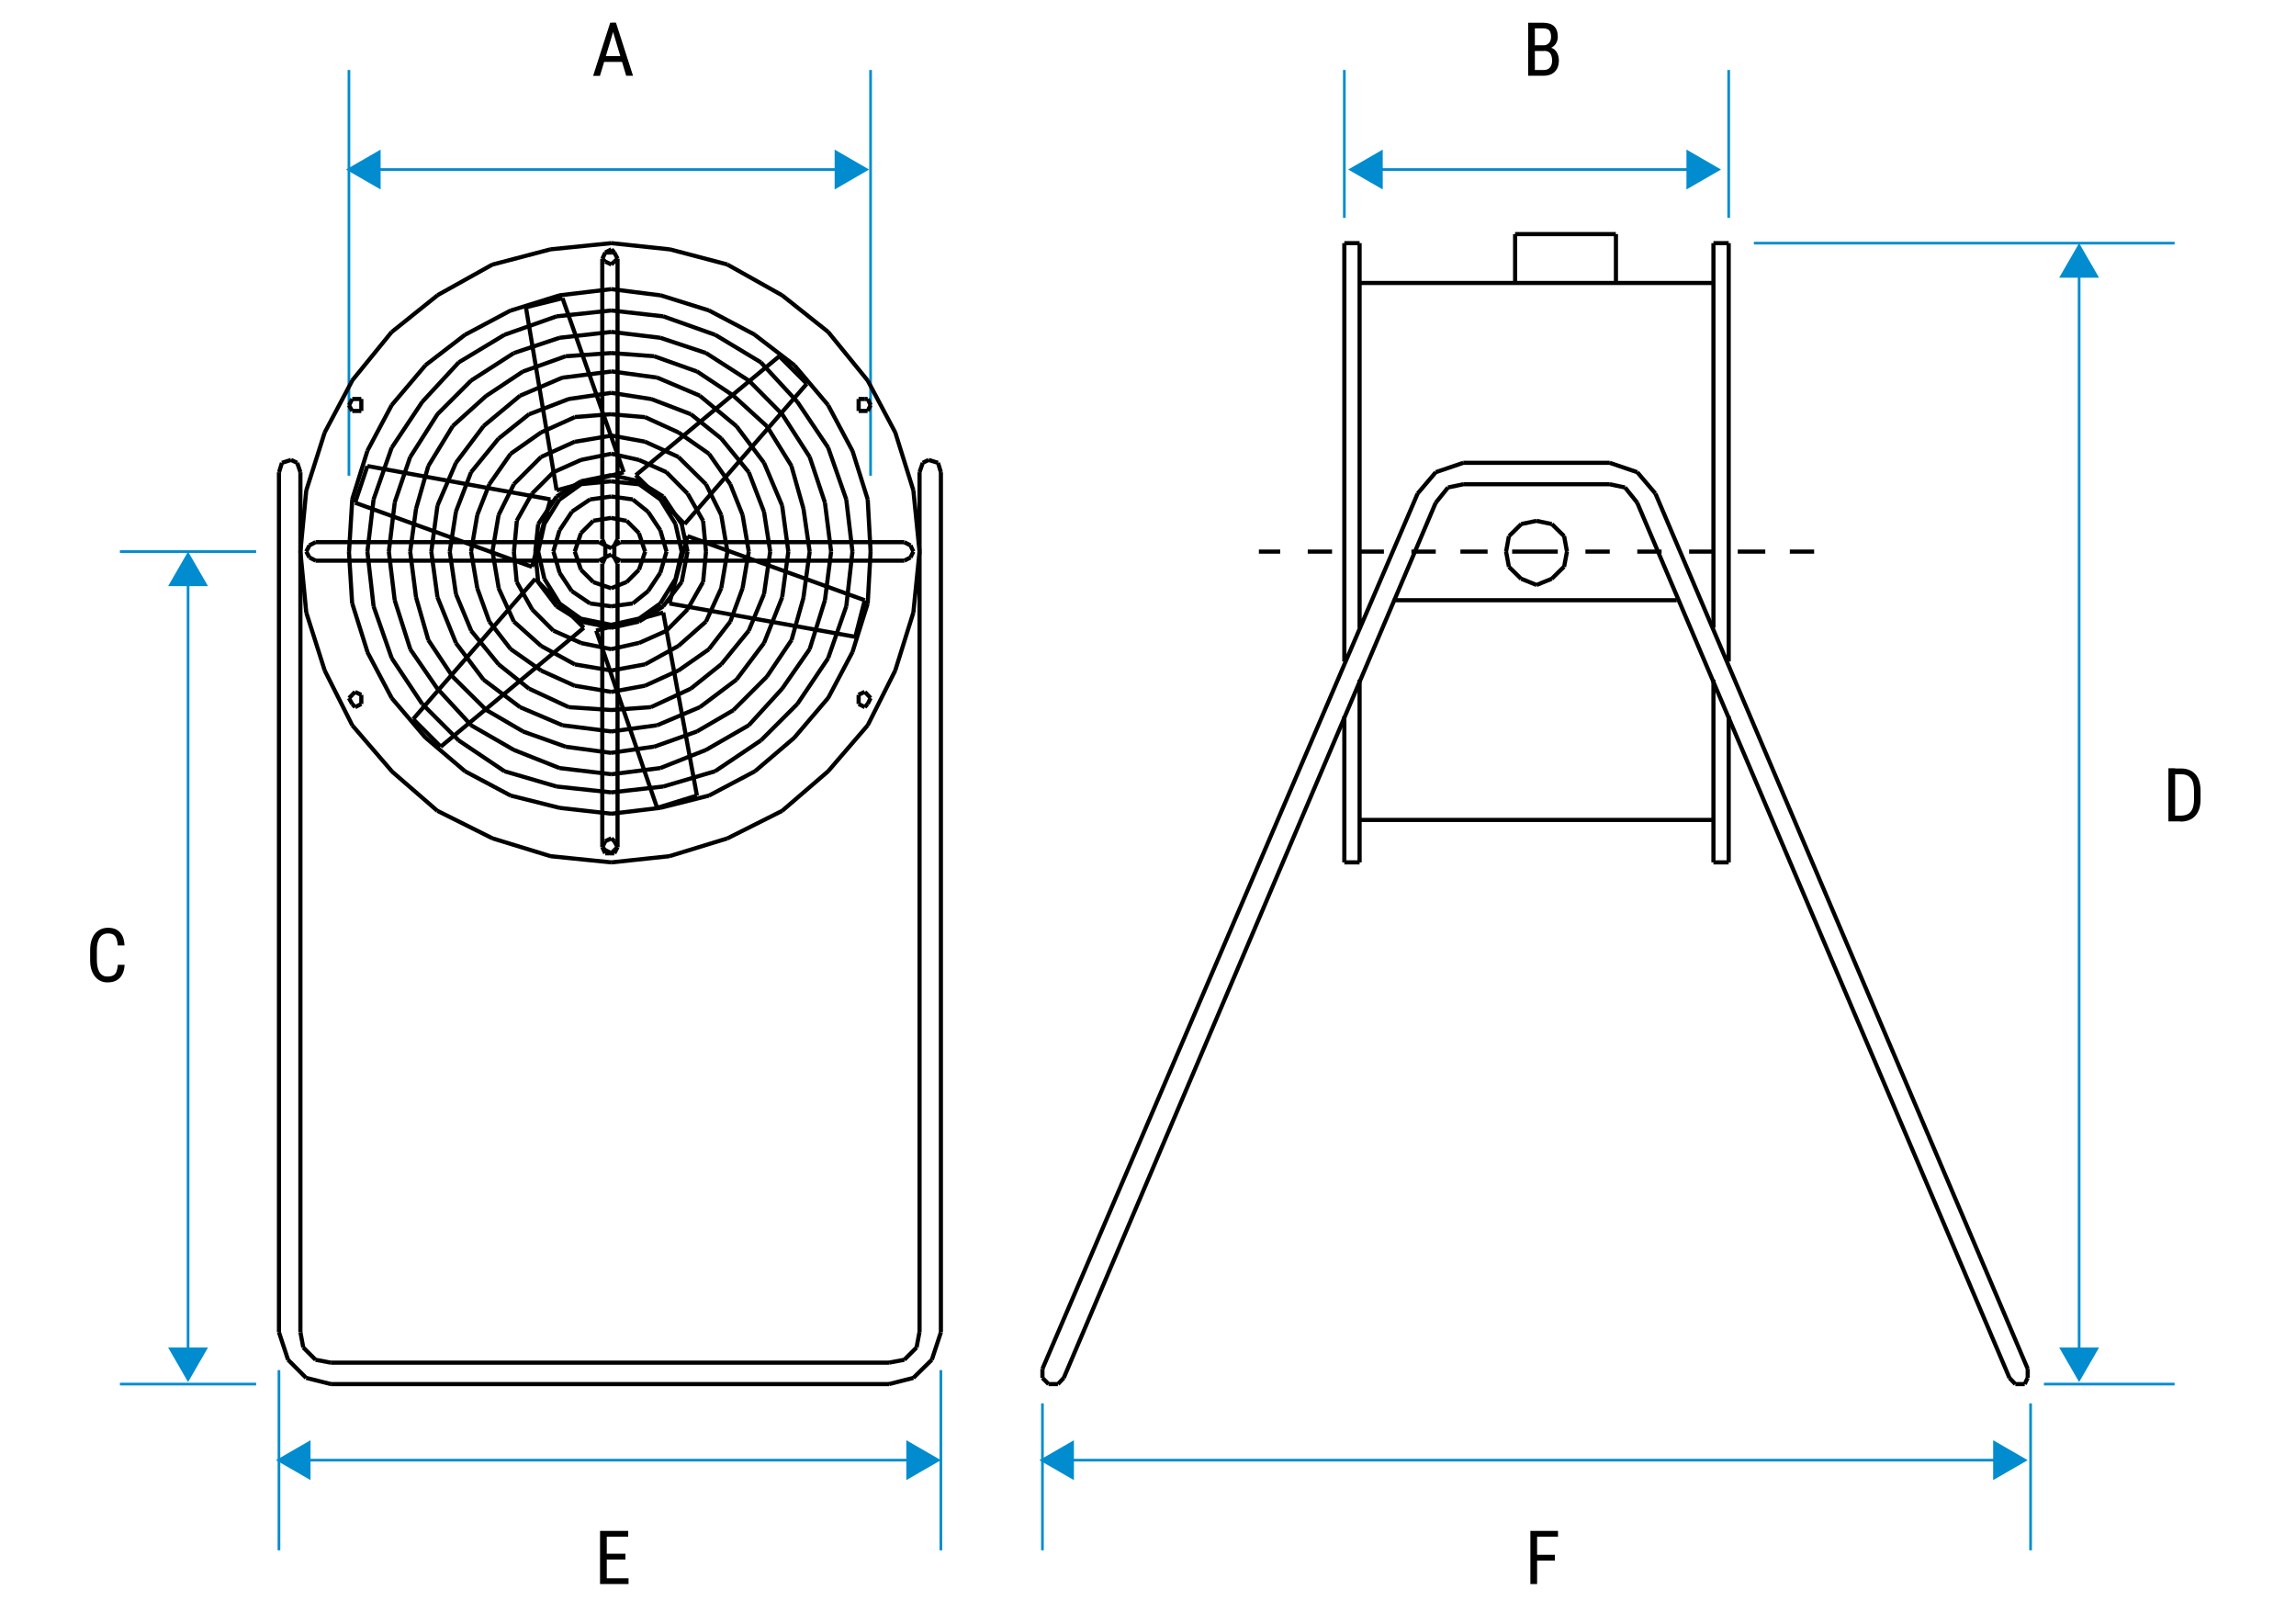 <?xml version="1.0" encoding="UTF-8"?>
<svg id="Layer_1" data-name="Layer 1" xmlns="http://www.w3.org/2000/svg" viewBox="0 0 215.23 151.05">
  <defs>
    <style>
      .hairline {
        stroke: #008ccf;
        stroke-miterlimit: 10;
        stroke-width: .25px;
      }

      .hairline, .cls-1 {
        fill: none;
      }

      .cls-2, .cls-3 {
        stroke-width: 0px;
      }

      .cls-1 {
        stroke: #000;
        stroke-miterlimit: 3.86;
        stroke-width: .39px;
      }

      .cls-3 {
        fill: #008ccf;
      }
    </style>
  </defs>
  <g>
    <line class="hairline" x1="28.56" y1="136.86" x2="85.51" y2="136.86"/>
    <polygon class="cls-3" points="29.11 138.73 25.87 136.86 29.11 134.99 29.11 138.73"/>
    <polygon class="cls-3" points="84.96 138.73 88.2 136.86 84.96 134.99 84.96 138.73"/>
  </g>
  <g>
    <line class="hairline" x1="100.12" y1="136.86" x2="187.39" y2="136.86"/>
    <polygon class="cls-3" points="100.67 138.73 97.43 136.86 100.67 134.99 100.67 138.73"/>
    <polygon class="cls-3" points="186.84 138.73 190.08 136.86 186.84 134.99 186.84 138.73"/>
  </g>
  <g>
    <line class="hairline" x1="35.14" y1="15.89" x2="78.78" y2="15.89"/>
    <polygon class="cls-3" points="35.68 17.76 32.44 15.89 35.68 14.02 35.68 17.76"/>
    <polygon class="cls-3" points="78.24 17.76 81.47 15.89 78.24 14.02 78.24 17.76"/>
  </g>
  <g>
    <line class="hairline" x1="129.08" y1="15.89" x2="158.64" y2="15.89"/>
    <polygon class="cls-3" points="129.62 17.76 126.38 15.89 129.62 14.02 129.62 17.76"/>
    <polygon class="cls-3" points="158.09 17.76 161.33 15.89 158.09 14.02 158.09 17.76"/>
  </g>
  <g>
    <line class="hairline" x1="194.9" y1="126.85" x2="194.9" y2="25.48"/>
    <polygon class="cls-3" points="196.77 126.3 194.9 129.54 193.03 126.3 196.77 126.3"/>
    <polygon class="cls-3" points="196.77 26.03 194.9 22.79 193.03 26.03 196.77 26.03"/>
  </g>
  <g>
    <line class="hairline" x1="17.63" y1="126.85" x2="17.63" y2="54.39"/>
    <polygon class="cls-3" points="19.5 126.3 17.63 129.54 15.76 126.3 19.5 126.3"/>
    <polygon class="cls-3" points="19.5 54.94 17.63 51.7 15.76 54.94 19.5 54.94"/>
  </g>
  <line class="hairline" x1="88.2" y1="128.42" x2="88.2" y2="145.31"/>
  <line class="hairline" x1="26.15" y1="128.42" x2="26.15" y2="145.31"/>
  <path class="cls-1" d="M83.34,129.73H31.01M83.34,127.72H31.01"/>
  <line class="hairline" x1="32.71" y1="44.59" x2="32.71" y2="6.56"/>
  <line class="hairline" x1="81.61" y1="44.59" x2="81.61" y2="6.56"/>
  <path class="cls-1" d="M62.75,56.56l17.43,3.13M81.06,56.26l-16.61-6.01M85.62,57.41l.58-5.71M83.92,62.85l1.7-5.44M81.34,67.98l2.58-5.13M77.63,72.29l3.71-4.31M73.32,76l4.31-3.71M68.19,78.58l5.13-2.58M62.75,80.25l5.44-1.67M57.31,80.83l5.44-.58M51.6,80.25l5.71.58M46.17,78.58l5.44,1.67M41.01,76l5.16,2.58M36.72,72.29l4.28,3.71M33.02,67.98l3.71,4.31M30.44,62.85l2.58,5.13M28.71,57.41l1.73,5.44M28.16,51.7l.55,5.71M28.71,45.96l-.55,5.74M30.44,40.53l-1.73,5.44M33.02,35.67l-2.58,4.86M36.72,31.11l-3.71,4.56M41.01,27.68l-4.28,3.43M46.17,24.79l-5.16,2.88M51.6,23.37l-5.44,1.43M57.31,22.79l-5.71.58M62.75,23.37l-5.44-.58M68.19,24.79l-5.44-1.43M73.32,27.68l-5.13-2.88M77.63,31.11l-4.31-3.43M81.34,35.67l-3.71-4.56M83.92,40.53l-2.58-4.86M85.62,45.96l-1.7-5.44M86.2,51.7l-.58-5.74M81.34,56.56l.27-4.86M79.91,61.12l1.43-4.56M77.63,65.43l2.28-4.31M74.47,69.13l3.16-3.71M70.77,72.29l3.71-3.16M66.46,74.57l4.31-2.28M61.9,75.72l4.56-1.15M57.31,76.27l4.58-.55M52.46,75.72l4.86.55M47.87,74.57l4.59,1.15M43.59,72.29l4.28,2.28M39.88,69.13l3.71,3.16M36.72,65.43l3.16,3.71M34.44,61.12l2.28,4.31M33.02,56.56l1.43,4.56M32.71,51.7l.3,4.86M33.02,46.81l-.3,4.89M34.44,42.26l-1.43,4.56M36.72,37.97l-2.28,4.28M39.88,34.24l-3.16,3.73M43.59,31.38l-3.71,2.85M47.87,29.1l-4.28,2.28M52.46,27.68l-4.59,1.43M57.31,27.1l-4.86.58M61.9,27.68l-4.58-.58M66.46,29.1l-4.56-1.43M70.77,31.38l-4.31-2.28M74.47,34.24l-3.71-2.85M77.63,37.97l-3.16-3.73M79.91,42.26l-2.28-4.28M81.34,46.81l-1.43-4.56M81.61,51.7l-.27-4.89M79.33,56.83l.58-5.13M77.63,61.69l1.7-4.86M74.75,65.98l2.88-4.28M71.32,69.41l3.43-3.43M67.03,72.29l4.28-2.88M62.17,73.72l4.86-1.43M57.31,74.27l4.86-.55M52.18,73.72l5.13.55M47.29,72.29l4.89,1.43M43.01,69.41l4.28,2.88M39.58,65.98l3.43,3.43M36.72,61.69l2.85,4.28M35.02,56.83l1.7,4.86M34.44,51.7l.58,5.13M35.02,46.81l-.58,4.89M36.72,41.95l-1.7,4.86M39.58,37.67l-2.85,4.28M43.01,33.96l-3.43,3.71M47.29,31.38l-4.28,2.58M52.18,29.65l-4.89,1.73M57.31,29.1l-5.13.55M62.17,29.65l-4.86-.55M67.03,31.38l-4.86-1.73M71.32,33.96l-4.28-2.58M74.75,37.67l-3.43-3.71M77.63,41.95l-2.88-4.28M79.33,46.81l-1.7-4.86M79.91,51.7l-.58-4.89M58.17,52.55h26.6M58.17,50.82h26.6"/>
  <line class="hairline" x1="24.01" y1="129.73" x2="11.24" y2="129.73"/>
  <line class="hairline" x1="24.01" y1="51.7" x2="11.24" y2="51.7"/>
  <path class="cls-1" d="M52.45,31.66l-4.28,1.43M57.31,31.11l-4.86.55M61.9,31.66l-4.58-.55M66.18,33.09l-4.28-1.43M70.19,35.67l-4.01-2.58M73.32,38.82l-3.13-3.16M75.9,42.83l-2.58-4.01M77.33,47.11l-1.43-4.28M77.91,51.7l-.58-4.58M75.32,55.98l.58-4.28M74.2,59.99l1.13-4.01M71.89,63.42l2.31-3.43M68.76,66.55l3.13-3.13M65.33,68.56l3.43-2M61.32,69.99l4.01-1.43M57.31,70.56l4.01-.58M53.03,69.99l4.28.58M49.02,68.56l4.01,1.43M45.59,66.55l3.43,2M42.43,63.42l3.16,3.13M40.15,59.99l2.28,3.43M39,55.98l1.15,4.01M38.45,51.7l.55,4.28M39,47.69l-.55,4.01M40.15,43.68l-1.15,4.01M42.43,39.95l-2.28,3.73M45.59,37.09l-3.16,2.85M49.02,34.82l-3.43,2.28M53.03,33.39l-4.01,1.43M57.31,33.09l-4.28.3M61.32,33.39l-4.01-.3M65.33,34.82l-4.01-1.43M68.76,37.09l-3.43-2.28M71.89,39.95l-3.13-2.85M74.2,43.68l-2.31-3.73M75.32,47.69l-1.13-4.01M75.9,51.7l-.58-4.01M73.32,55.98l.58-4.28M71.62,60.27l1.7-4.28M69.04,63.7l2.58-3.43M65.61,66.28l3.43-2.58M61.6,67.98l4.01-1.7M57.31,68.56l4.28-.58M52.73,67.98l4.59.58M48.75,66.28l3.98,1.7M45.32,63.7l3.43,2.58M42.74,60.27l2.58,3.43M41.01,55.98l1.73,4.28M40.43,51.7l.58,4.28M41.01,47.39l-.58,4.31M42.74,43.38l-1.73,4.01M45.32,39.95l-2.58,3.43M48.75,37.09l-3.43,2.85M52.73,35.39l-3.98,1.7M57.31,34.82l-4.59.58M61.6,35.39l-4.28-.58M65.61,37.09l-4.01-1.7M69.04,39.95l-3.43-2.85M71.62,43.38l-2.58-3.43M73.32,47.39l-1.7-4.01M73.9,51.7l-.58-4.31M71.62,55.68l.58-3.98M70.19,59.11l1.43-3.43M67.61,62.27l2.58-3.16M64.75,64.55l2.85-2.28M61.02,66.28l3.73-1.73M57.31,66.55l3.71-.27M53.31,66.28l4.01.27M49.6,64.55l3.71,1.73M46.74,62.27l2.85,2.28M44.16,59.11l2.58,3.16M42.74,55.68l1.43,3.43M42.16,51.7l.58,3.98M42.74,47.97l-.58,3.73M44.16,44.26l-1.43,3.71M46.74,41.1l-2.58,3.16M49.6,38.82l-2.85,2.28M53.31,37.4l-3.71,1.43M57.31,36.82l-4.01.58M61.02,37.4l-3.71-.58M64.75,38.82l-3.73-1.43M67.61,41.1l-2.85-2.28M70.19,44.26l-2.58-3.16M71.62,47.97l-1.43-3.71M72.2,51.7l-.58-3.73M69.61,55.13l.58-3.43M68.46,58.26l1.15-3.13M66.46,60.84l2-2.58M63.6,62.85l2.86-2M60.47,64.27l3.13-1.43M57.31,64.85l3.16-.58M53.88,64.27l3.43.58M50.72,62.85l3.16,1.43M47.87,60.84l2.85,2M45.87,58.26l2,2.58M44.74,55.13l1.13,3.13M44.16,51.7l.58,3.43M44.74,48.27l-.58,3.43M45.87,45.39l-1.13,2.88M47.87,42.53l-2,2.86M50.72,40.53l-2.85,2M53.88,39.1l-3.16,1.43M57.31,38.82l-3.43.27M60.47,39.1l-3.16-.27M63.6,40.53l-3.13-1.43M66.46,42.53l-2.86-2M68.46,45.39l-2-2.86M69.61,48.27l-1.15-2.88M70.19,51.7l-.58-3.43M67.61,55.13l.58-3.43M66.18,58.26l1.43-3.13M63.6,60.54l2.58-2.28M60.47,62.27l3.13-1.73M57.31,62.85l3.16-.58M53.88,62.27l3.43.58M50.72,60.54l3.16,1.73M48.17,58.26l2.55,2.28M46.74,55.13l1.43,3.13M46.17,51.7l.58,3.43M46.74,48.27l-.58,3.43M48.17,45.39l-1.43,2.88M50.72,42.83l-2.55,2.55M53.88,41.4l-3.16,1.43M57.31,40.83l-3.43.58M60.47,41.4l-3.16-.58M63.6,42.83l-3.13-1.43M66.18,45.39l-2.58-2.55M67.61,48.27l-1.43-2.88M68.19,51.7l-.58-3.43M65.91,54.56l.27-2.86M64.45,57.11l1.45-2.55M62.48,59.11l1.98-2M59.9,60.27l2.58-1.15M57.31,60.84l2.58-.58M54.46,60.27l2.86.58M51.88,59.11l2.58,1.15M49.87,57.11l2,2M48.45,54.56l1.43,2.55M48.17,51.7l.27,2.86M48.45,48.82l-.27,2.88M49.87,46.26l-1.43,2.55M51.88,44.26l-2,2M54.46,43.11l-2.58,1.15M57.31,42.53l-2.86.58M59.9,43.11l-2.58-.58M62.48,44.26l-2.58-1.15M64.45,46.26l-1.98-2M65.91,48.82l-1.45-2.55M66.18,51.7l-.27-2.88M63.9,54.56l.55-2.86M62.17,56.83l1.73-2.28M59.9,58.26l2.28-1.43M57.31,58.84l2.58-.58M54.46,58.26l2.86.58M52.18,56.83l2.28,1.43M50.45,54.56l1.73,2.28M50.18,51.7l.27,2.86M50.45,49.12l-.27,2.58M52.18,46.54l-1.73,2.58M54.46,45.11l-2.28,1.43M57.31,44.53l-2.86.58M59.9,45.11l-2.58-.58M62.17,46.54l-2.28-1.43M63.9,49.12l-1.73-2.58M64.45,51.7l-.55-2.58M61.9,53.68l.58-1.98M60.75,55.41l1.15-1.73M59.32,56.56l1.43-1.15M57.31,56.83l2-.27M55.31,56.56l2,.27M53.61,55.41l1.7,1.15M52.45,53.68l1.15,1.73M51.88,51.7l.58,1.98M52.45,49.7l-.58,2M53.61,47.97l-1.15,1.73M55.31,46.81l-1.7,1.15M57.31,46.54l-2,.27M59.32,46.81l-2-.27M60.75,47.97l-1.43-1.15M61.9,49.7l-1.15-1.73M62.48,51.7l-.58-2M56.46,52.83v26.58M57.89,52.83v26.58M28.16,44.26v80.61M26.15,44.26v80.61M59.9,53.4l.58-1.7M58.74,54.56l1.15-1.15M57.31,55.13l1.43-.58M55.61,54.56l1.7.58M54.46,53.4l1.15,1.15M53.88,51.7l.58,1.7M54.46,49.97l-.58,1.73M55.61,48.82l-1.15,1.15M57.31,48.54l-1.7.27M58.74,48.82l-1.43-.27M59.9,49.97l-1.15-1.15M60.47,51.7l-.58-1.73M28.71,129.15l2.31.58M27,127.45l1.7,1.7M26.15,124.87l.85,2.58"/>
  <path class="cls-1" d="M61.9,46.81l-2.31-2.28M61.9,46.81l2.28,2.31M64.18,49.12l11.45-13.15M73.05,33.39l-13.45,11.15M75.63,35.97l-2.58-2.58M56.74,23.67l-.27.58M57.31,23.37l-.58.3M57.59,23.67l-.27-.3M57.89,24.25l-.3-.58M52.73,27.95l-3.43.85M57.59,24.52l.3-.27M57.31,24.79l.27-.27M56.74,24.52l.58.27M56.46,24.25l.27.27M56.74,23.67l-.27.58M57.31,23.67h-.58M57.59,23.67h-.27M57.89,24.25l-.3-.58M55.31,45.11l3.16-.85M56.74,52.25l-.27.58M57.31,51.97l-.58.27M57.59,52.25l-.27-.27M57.89,52.83l-.3-.58M57.59,52.25l.58.3M57.59,51.7v.55M57.59,51.12v.58M58.16,50.82l-.58.3M57.59,51.12l.3-.58M57.31,51.4l.27-.27M56.74,51.12l.58.27M56.46,50.55l.27.58M56.74,51.12l-.58-.3M56.74,51.7v-.58M56.74,52.25v-.55M56.16,52.55l.58-.3M50.72,49.97l.88-3.16M55.31,45.11l-3.13.85M58.47,44.26l-5.74-16.31M49.3,28.8l2.88,17.16M57.89,50.55v-26.3M56.46,50.55v-26.3M33.87,38.52v-.55M33.29,38.52h.58M33.02,38.52h.27M32.71,37.97l.3.55M33.02,37.4l-.3.58M33.29,37.4h-.27M33.87,37.4h-.58M33.87,37.97v-.58M29.01,52.25l.58.3M28.71,51.7l.3.55M29.01,51.12l-.3.58M29.58,50.82l-.58.3M34.44,43.68l-1.15,3.43M26.43,43.38l-.27.88M27.28,43.11l-.85.27M27.86,43.38l-.58-.27M28.16,44.26l-.3-.88M51.6,46.81l-17.16-3.13M56.16,50.82h-26.58M56.16,52.55h-26.58M63.6,53.4l-.85,3.16M59.04,58.26l3.13-.85M61.6,75.72l3.73-1.15M65.33,74.57l-3.16-17.16M52.45,56.56l-2.28-2.31M52.45,56.56l2.28,2.28M38.73,67.4l2.58,2.58M41.31,69.99l13.42-11.15M50.18,54.25l-11.45,13.15M57.59,79.68l.3-.27M57.31,79.98l.27-.3M56.74,79.68l.58.3M56.46,79.4l.27.27M56.74,78.85l-.27.55M57.31,78.58l-.58.27M57.59,78.85l-.27-.27M57.89,79.4l-.3-.55M57.59,79.98l.3-.58M57.31,79.98h.27M56.74,79.98h.58M56.46,79.4l.27.58M55.89,59.11l5.71,16.61M59.04,58.26l-3.16.85M33.87,65.98v-.55M33.29,66.28l.58-.3M33.02,65.98l.27.3M32.71,65.43l.3.55M33.02,65.13l-.3.3M33.29,64.85l-.27.27M33.87,65.13l-.58-.27M33.87,65.43v-.3M29.58,127.45l1.43.27M28.43,126.3l1.15,1.15M28.16,124.87l.27,1.43M63.33,54.25l.58-2.55M61.9,56.56l1.43-2.31M59.9,57.99l2-1.43M57.31,58.56l2.58-.58M54.46,57.99l2.86.58M52.45,56.56l2,1.43M51.03,54.25l1.43,2.31M50.45,51.7l.58,2.55M51.03,49.12l-.58,2.58M52.45,46.81l-1.43,2.31M54.46,45.39l-2,1.43M57.31,45.11l-2.86.27M59.9,45.39l-2.58-.27M61.9,46.81l-2-1.43M63.33,49.12l-1.43-2.31M63.9,51.7l-.58-2.58M33.29,47.12l16.58,6.01M50.72,49.97l-.85,3.16M63.6,53.4l.85-3.16M77.33,56.26l.58-4.56M75.9,60.84l1.43-4.58M73.32,64.55l2.58-3.71M70.19,67.98l3.13-3.43M66.18,70.29l4.01-2.31M61.9,71.99l4.28-1.7M57.31,72.57l4.59-.58M52.45,71.99l4.86.58M48.17,70.29l4.28,1.7M44.16,67.98l4.01,2.31M41.01,64.55l3.16,3.43M38.45,60.84l2.55,3.71M37,56.26l1.46,4.58M36.45,51.7l.55,4.56M37,47.12l-.55,4.58M38.45,42.83l-1.46,4.28M41.01,38.82l-2.55,4.01M44.16,35.67l-3.16,3.16M48.17,33.09l-4.01,2.58"/>
  <line class="hairline" x1="190.35" y1="131.54" x2="190.35" y2="145.31"/>
  <line class="hairline" x1="97.72" y1="131.54" x2="97.72" y2="145.31"/>
  <line class="hairline" x1="191.6" y1="129.73" x2="203.85" y2="129.73"/>
  <line class="hairline" x1="164.41" y1="22.79" x2="203.85" y2="22.79"/>
  <path class="cls-1" d="M167.78,51.7h2.28M162.9,51.7h2.58M158.34,51.7h2.28M153.48,51.7h2.28M148.62,51.7h2.28M144.03,51.7h2M190.08,128.3l-34.9-82.04M87.35,127.45l.85-2.58M85.62,129.15l1.73-1.7M83.34,129.73l2.28-.58M99.72,129.15l34.87-82.04M188.37,129.15l-34.9-82.04M190.08,129.15v-.85M189.8,129.73l.27-.58M188.92,129.73h.88M188.37,129.15l.55.58M99.17,129.73l.55-.58M98.29,129.73h.88M97.72,129.15l.58.58M97.72,128.3v.85"/>
  <line class="hairline" x1="162.05" y1="20.42" x2="162.05" y2="6.56"/>
  <line class="hairline" x1="126.02" y1="20.42" x2="126.02" y2="6.56"/>
  <path class="cls-1" d="M162.05,22.79h-1.43M160.62,22.79v2.88M162.05,80.83h-1.43M160.62,80.83v-2.83M160.62,78v-14.3M162.05,80.83v-13.7M160.62,58.84V25.67M162.05,62V22.79M151.48,21.94v4.58M142.03,26.52v-4.58M142.03,21.94h9.44M152.33,45.69l-1.43-.3M153.48,47.12l-1.15-1.43M153.48,44.26l-2.58-.88M155.18,46.26l-1.7-2M126.02,22.79h1.43M127.45,22.79v2.88M135.74,45.69l-1.15,1.43M137.17,45.39l-1.43.3M134.59,44.26l-1.7,2M137.17,43.38l-2.58.88M120.01,51.7h-2M124.87,51.7h-2.28M129.73,51.7h-2.28M134.59,51.7h-2.28M139.45,51.7h-2.55M144.03,51.7h-2.28M137.17,43.38h13.73M137.17,45.39h13.73M81.34,38.52l.27-.55M81.06,38.52h.27M80.49,38.52h.58M80.49,37.97v.55M80.49,37.4v.58M81.06,37.4h-.58M81.34,37.4h-.27M81.61,37.97l-.27-.58M85.35,51.12l-.58-.3M85.62,51.7l-.27-.58M85.35,52.25l.27-.55M84.77,52.55l.58-.3M86.5,43.38l-.3.88M87.05,43.11l-.55.27M87.93,43.38l-.88-.27M88.2,44.26l-.27-.88M126.02,80.83h1.43M127.45,80.83v-2.83M127.45,78v-14.3M126.02,80.83v-13.7M130.58,56.26h26.6M80.18,59.69l.88-3.43M81.34,65.98l.27-.55M81.06,66.28l.27-.3M80.49,65.98l.58.3M80.49,65.43v.55M80.49,65.13v.3M81.06,64.85l-.58.27M81.34,65.13l-.27-.27M81.61,65.43l-.27-.3M85.92,126.3l.27-1.43M84.77,127.45l1.15-1.15M83.34,127.72l1.43-.27M86.2,44.26v80.61M88.2,44.26v80.61M97.72,128.3l35.17-82.04M146.62,53.13l.27-1.43M145.46,54.25l1.15-1.13M144.03,54.83l1.43-.58M142.61,54.25l1.43.58M141.45,53.13l1.15,1.13M141.18,51.7l.27,1.43M141.45,50.25l-.27,1.46M142.61,49.12l-1.15,1.13M144.03,48.82l-1.43.3M145.46,49.12l-1.43-.3M146.62,50.25l-1.15-1.13M146.89,51.7l-.27-1.46M127.45,58.84V25.67M126.02,62V22.79M127.45,26.52h33.17M160.62,76.85h-33.17"/>
  <path class="cls-2" d="M57.6,2.57l-1.36,4.54h-.64l1.6-4.98h.4v.44ZM58.7,5.26v.54h-2.4v-.54h2.4ZM58.7,7.1l-1.36-4.54v-.44s.4,0,.4,0l1.6,4.98h-.64Z"/>
  <path class="cls-2" d="M56.88,143.49v4.98h-.63v-4.98h.63ZM58.89,143.49v.54h-2.13v-.54h2.13ZM58.63,145.63v.54h-1.87v-.54h1.87ZM58.92,147.93v.54h-2.16v-.54h2.16Z"/>
  <path class="cls-2" d="M144.75,4.78h-1.01v-.53s.93,0,.93,0c.14,0,.27-.03.38-.1s.2-.16.26-.28c.06-.12.09-.26.09-.43,0-.18-.03-.33-.08-.45-.05-.11-.13-.2-.24-.25-.11-.05-.25-.08-.41-.08h-.79v4.44h-.63V2.13h1.42c.21,0,.41.03.57.08.17.05.31.13.43.24.12.11.21.25.27.41.06.17.09.37.09.6,0,.21-.05.39-.14.56-.09.17-.22.3-.38.4s-.35.17-.57.2l-.19.16ZM144.73,7.1h-1.25l.37-.54h.88c.16,0,.3-.04.42-.11.11-.07.2-.18.26-.31.06-.13.09-.29.09-.47s-.03-.34-.08-.48-.13-.24-.24-.31-.25-.11-.43-.11h-.81v-.53h1.1l.14.19c.21.02.38.09.52.2.14.12.25.26.32.44.07.18.11.37.11.59,0,.31-.06.57-.17.78-.12.21-.28.38-.49.49-.21.11-.46.17-.74.17Z"/>
  <path class="cls-2" d="M144.09,143.49v4.98h-.63v-4.98h.63ZM146.05,143.49v.54h-2.08v-.54h2.08ZM145.76,145.73v.54h-1.8v-.54h1.8Z"/>
  <path class="cls-2" d="M203.9,72.01v4.98h-.63v-4.98h.63ZM204.4,76.99h-.85v-.54h.85c.3,0,.54-.06.73-.17.19-.12.32-.29.41-.51.09-.23.13-.51.13-.84v-.85c0-.26-.03-.49-.08-.68s-.12-.35-.23-.47-.23-.21-.38-.27c-.15-.06-.33-.09-.54-.09h-.92v-.54h.92c.28,0,.53.04.76.13.23.09.42.22.58.39.16.17.29.39.37.65.08.26.13.56.13.9v.84c0,.34-.04.64-.13.9-.09.26-.21.47-.38.65s-.36.3-.6.39c-.23.09-.5.13-.8.13Z"/>
  <path class="cls-2" d="M11.05,90.43h.63c-.02.34-.08.64-.21.88-.12.25-.3.44-.53.57-.23.13-.52.2-.87.2-.25,0-.47-.05-.67-.15-.2-.1-.37-.24-.51-.42-.14-.18-.25-.4-.33-.66s-.11-.55-.11-.87v-.92c0-.32.04-.61.11-.87.08-.26.19-.48.33-.66.15-.18.32-.32.53-.42.21-.1.44-.15.71-.15.32,0,.6.06.82.19.22.13.4.32.52.56.12.25.19.55.2.91h-.63c-.02-.26-.06-.48-.12-.64s-.16-.29-.29-.37c-.13-.08-.3-.12-.5-.12-.18,0-.34.04-.47.11-.13.07-.24.18-.33.31-.08.14-.15.3-.19.49-.04.19-.06.4-.06.64v.93c0,.22.02.42.05.61.04.19.09.35.17.5.08.14.18.25.31.33s.28.12.46.12c.23,0,.41-.04.55-.11s.23-.19.3-.36c.06-.16.11-.38.13-.64Z"/>
</svg>
